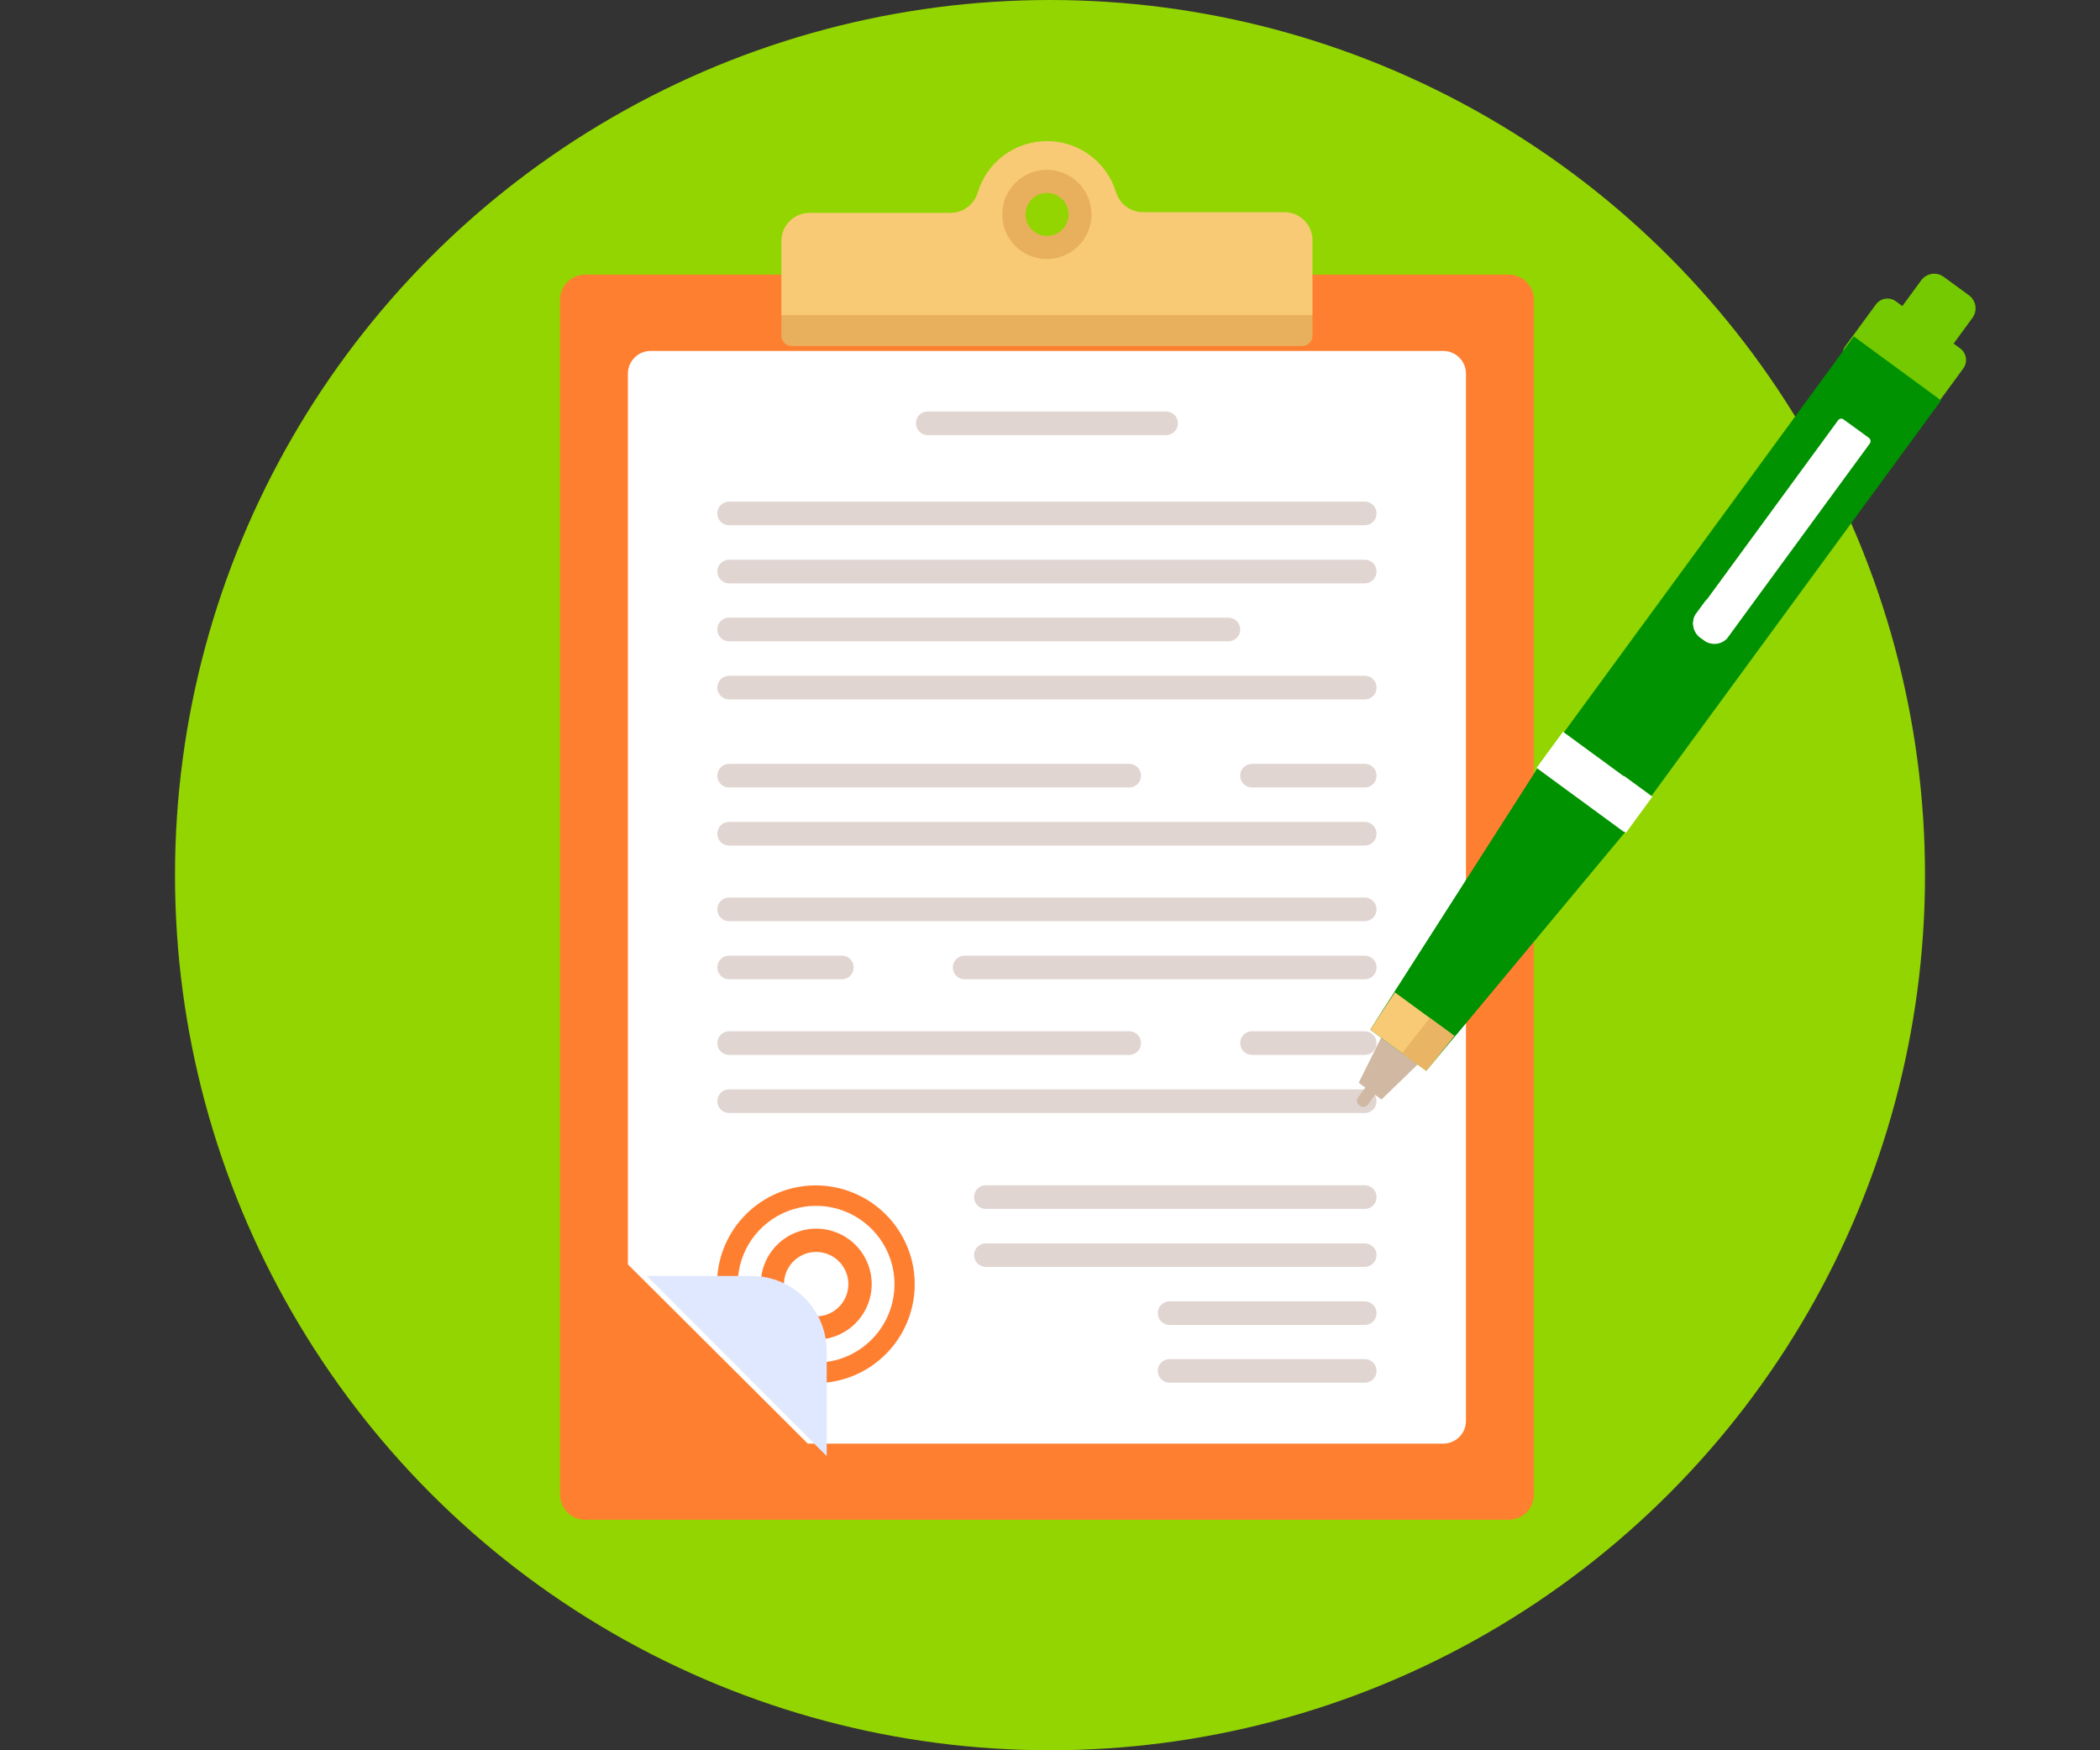<svg width="120" height="100" viewBox="0 0 120 100" fill="none" xmlns="http://www.w3.org/2000/svg">
<rect x="0" y="0" width="120" height="100" fill="#333333" stroke="none"/>
<circle cx="60" cy="50" r="50" fill="#93D500"/>
<g clip-path="url(#clip0_303_12365)">
<path d="M86.21 15.69H33.44C32.645 15.69 32 16.335 32 17.13V85.39C32 86.185 32.645 86.83 33.44 86.83H86.21C87.005 86.83 87.65 86.185 87.65 85.39V17.13C87.65 16.335 87.005 15.69 86.21 15.69Z" fill="#FF7F30"/>
<path d="M35.88 72.24V21.35C35.88 21.007 36.016 20.678 36.257 20.434C36.499 20.191 36.827 20.053 37.17 20.05H82.48C82.823 20.053 83.151 20.191 83.393 20.434C83.634 20.678 83.77 21.007 83.77 21.35V81.18C83.77 81.523 83.634 81.852 83.393 82.096C83.151 82.339 82.823 82.477 82.48 82.48H46.16L35.88 72.24Z" fill="white"/>
<path d="M44.65 18H75V19.18C75 19.337 74.938 19.486 74.827 19.597C74.717 19.708 74.567 19.77 74.41 19.77H45.24C45.084 19.77 44.934 19.708 44.823 19.597C44.712 19.486 44.65 19.337 44.65 19.18V18Z" fill="#E8B05D"/>
<path d="M73.39 12.12H65.33C64.986 12.123 64.65 12.017 64.371 11.815C64.092 11.614 63.885 11.328 63.78 11C63.524 10.15 63.002 9.405 62.289 8.875C61.577 8.346 60.713 8.06 59.825 8.06C58.937 8.06 58.073 8.346 57.361 8.875C56.648 9.405 56.126 10.15 55.87 11C55.771 11.335 55.567 11.628 55.287 11.837C55.008 12.046 54.669 12.159 54.32 12.16H46.26C46.048 12.16 45.838 12.202 45.642 12.284C45.446 12.365 45.268 12.485 45.118 12.635C44.968 12.786 44.85 12.964 44.77 13.161C44.689 13.357 44.649 13.568 44.65 13.78V18H75V13.72C74.997 13.295 74.827 12.888 74.525 12.588C74.223 12.288 73.815 12.12 73.39 12.12ZM59.83 14C59.476 14 59.13 13.895 58.836 13.698C58.541 13.502 58.312 13.222 58.176 12.895C58.041 12.568 58.005 12.208 58.074 11.861C58.144 11.514 58.314 11.195 58.564 10.944C58.815 10.694 59.134 10.524 59.481 10.454C59.828 10.385 60.188 10.421 60.515 10.556C60.842 10.692 61.122 10.921 61.318 11.216C61.515 11.51 61.62 11.856 61.62 12.21C61.617 12.684 61.428 13.138 61.093 13.473C60.758 13.808 60.304 13.997 59.83 14Z" fill="#F8CA75"/>
<path d="M59.82 9.7C59.316 9.7 58.823 9.85 58.403 10.13C57.984 10.41 57.657 10.808 57.464 11.274C57.271 11.74 57.221 12.253 57.319 12.748C57.417 13.242 57.66 13.697 58.017 14.053C58.373 14.41 58.828 14.653 59.322 14.751C59.817 14.849 60.33 14.799 60.796 14.606C61.262 14.413 61.66 14.086 61.94 13.667C62.221 13.247 62.37 12.754 62.37 12.25C62.37 11.574 62.101 10.925 61.623 10.447C61.145 9.969 60.496 9.7 59.82 9.7ZM59.82 13.48C59.577 13.478 59.34 13.404 59.139 13.268C58.938 13.132 58.782 12.939 58.691 12.714C58.599 12.489 58.576 12.242 58.625 12.004C58.673 11.766 58.791 11.548 58.964 11.377C59.136 11.206 59.355 11.09 59.594 11.043C59.832 10.996 60.079 11.021 60.303 11.115C60.527 11.208 60.719 11.366 60.853 11.568C60.988 11.77 61.06 12.007 61.06 12.25C61.06 12.412 61.028 12.573 60.965 12.723C60.903 12.873 60.812 13.009 60.696 13.123C60.581 13.238 60.444 13.328 60.294 13.389C60.143 13.45 59.982 13.481 59.82 13.48Z" fill="#E8B05D"/>
<path d="M77.99 28.66H41.66C41.29 28.66 40.99 28.96 40.99 29.33V29.34C40.99 29.71 41.29 30.01 41.66 30.01H77.99C78.36 30.01 78.66 29.71 78.66 29.34V29.33C78.66 28.96 78.36 28.66 77.99 28.66Z" fill="#E0D5D1"/>
<path d="M77.99 33.33H41.66C41.481 33.327 41.311 33.255 41.186 33.127C41.06 33 40.99 32.829 40.99 32.65C40.99 32.472 41.061 32.302 41.186 32.176C41.312 32.051 41.482 31.98 41.66 31.98H77.99C78.168 31.98 78.338 32.051 78.464 32.176C78.589 32.302 78.66 32.472 78.66 32.65C78.66 32.829 78.59 33 78.464 33.127C78.339 33.255 78.169 33.327 77.99 33.33Z" fill="#E0D5D1"/>
<path d="M66.63 24.86H53.01C52.831 24.857 52.661 24.785 52.536 24.657C52.41 24.53 52.34 24.359 52.34 24.18C52.34 24.002 52.411 23.832 52.536 23.706C52.662 23.581 52.832 23.51 53.01 23.51H66.63C66.719 23.509 66.807 23.525 66.889 23.558C66.972 23.591 67.047 23.64 67.11 23.703C67.174 23.765 67.224 23.839 67.258 23.921C67.292 24.003 67.31 24.091 67.31 24.18C67.31 24.36 67.238 24.533 67.111 24.661C66.983 24.788 66.81 24.86 66.63 24.86Z" fill="#E0D5D1"/>
<path d="M70.2 35.29H41.66C41.29 35.29 40.99 35.59 40.99 35.96V35.97C40.99 36.34 41.29 36.64 41.66 36.64H70.2C70.57 36.64 70.87 36.34 70.87 35.97V35.96C70.87 35.59 70.57 35.29 70.2 35.29Z" fill="#E0D5D1"/>
<path d="M77.99 38.61H41.66C41.29 38.61 40.99 38.91 40.99 39.28V39.29C40.99 39.66 41.29 39.96 41.66 39.96H77.99C78.36 39.96 78.66 39.66 78.66 39.29V39.28C78.66 38.91 78.36 38.61 77.99 38.61Z" fill="#E0D5D1"/>
<path d="M64.53 43.64H41.66C41.29 43.64 40.99 43.94 40.99 44.31V44.32C40.99 44.69 41.29 44.99 41.66 44.99H64.53C64.9 44.99 65.2 44.69 65.2 44.32V44.31C65.2 43.94 64.9 43.64 64.53 43.64Z" fill="#E0D5D1"/>
<path d="M77.99 43.64H71.54C71.17 43.64 70.87 43.94 70.87 44.31V44.32C70.87 44.69 71.17 44.99 71.54 44.99H77.99C78.36 44.99 78.66 44.69 78.66 44.32V44.31C78.66 43.94 78.36 43.64 77.99 43.64Z" fill="#E0D5D1"/>
<path d="M77.99 46.96H41.66C41.29 46.96 40.99 47.26 40.99 47.63V47.64C40.99 48.01 41.29 48.31 41.66 48.31H77.99C78.36 48.31 78.66 48.01 78.66 47.64V47.63C78.66 47.26 78.36 46.96 77.99 46.96Z" fill="#E0D5D1"/>
<path d="M64.53 60.27H41.66C41.482 60.27 41.312 60.199 41.186 60.074C41.06 59.948 40.99 59.778 40.99 59.6C40.989 59.511 41.005 59.423 41.038 59.34C41.071 59.258 41.12 59.183 41.183 59.12C41.245 59.056 41.319 59.006 41.401 58.972C41.483 58.938 41.571 58.92 41.66 58.92H64.53C64.619 58.92 64.707 58.938 64.789 58.972C64.871 59.006 64.945 59.056 65.007 59.12C65.07 59.183 65.119 59.258 65.152 59.34C65.185 59.423 65.201 59.511 65.2 59.6C65.2 59.778 65.129 59.948 65.004 60.074C64.878 60.199 64.708 60.27 64.53 60.27Z" fill="#E0D5D1"/>
<path d="M77.99 60.27H71.54C71.362 60.27 71.192 60.199 71.066 60.074C70.941 59.948 70.87 59.778 70.87 59.6C70.869 59.511 70.885 59.423 70.918 59.34C70.951 59.258 71 59.183 71.063 59.12C71.125 59.056 71.199 59.006 71.281 58.972C71.363 58.938 71.451 58.92 71.54 58.92H77.99C78.079 58.92 78.167 58.938 78.249 58.972C78.331 59.006 78.405 59.056 78.467 59.12C78.53 59.183 78.579 59.258 78.612 59.34C78.645 59.423 78.661 59.511 78.66 59.6C78.66 59.778 78.589 59.948 78.464 60.074C78.338 60.199 78.168 60.27 77.99 60.27Z" fill="#E0D5D1"/>
<path d="M77.99 62.24H41.66C41.29 62.24 40.99 62.54 40.99 62.91V62.92C40.99 63.29 41.29 63.59 41.66 63.59H77.99C78.36 63.59 78.66 63.29 78.66 62.92V62.91C78.66 62.54 78.36 62.24 77.99 62.24Z" fill="#E0D5D1"/>
<path d="M77.99 54.6H55.12C54.75 54.6 54.45 54.9 54.45 55.27V55.28C54.45 55.65 54.75 55.95 55.12 55.95H77.99C78.36 55.95 78.66 55.65 78.66 55.28V55.27C78.66 54.9 78.36 54.6 77.99 54.6Z" fill="#E0D5D1"/>
<path d="M48.11 54.6H41.66C41.29 54.6 40.99 54.9 40.99 55.27V55.28C40.99 55.65 41.29 55.95 41.66 55.95H48.11C48.48 55.95 48.78 55.65 48.78 55.28V55.27C48.78 54.9 48.48 54.6 48.11 54.6Z" fill="#E0D5D1"/>
<path d="M77.99 51.28H41.66C41.29 51.28 40.99 51.58 40.99 51.95V51.96C40.99 52.33 41.29 52.63 41.66 52.63H77.99C78.36 52.63 78.66 52.33 78.66 51.96V51.95C78.66 51.58 78.36 51.28 77.99 51.28Z" fill="#E0D5D1"/>
<path d="M77.99 67.72H56.33C55.96 67.72 55.66 68.02 55.66 68.39V68.4C55.66 68.77 55.96 69.07 56.33 69.07H77.99C78.36 69.07 78.66 68.77 78.66 68.4V68.39C78.66 68.02 78.36 67.72 77.99 67.72Z" fill="#E0D5D1"/>
<path d="M56.33 72.38H77.99C78.168 72.38 78.338 72.309 78.464 72.184C78.589 72.058 78.66 71.888 78.66 71.71C78.66 71.532 78.589 71.362 78.464 71.236C78.338 71.111 78.168 71.04 77.99 71.04H56.33C56.152 71.04 55.982 71.111 55.856 71.236C55.731 71.362 55.66 71.532 55.66 71.71C55.66 71.888 55.731 72.058 55.856 72.184C55.982 72.309 56.152 72.38 56.33 72.38Z" fill="#E0D5D1"/>
<path d="M77.99 74.35H66.83C66.46 74.35 66.16 74.65 66.16 75.02V75.03C66.16 75.4 66.46 75.7 66.83 75.7H77.99C78.36 75.7 78.66 75.4 78.66 75.03V75.02C78.66 74.65 78.36 74.35 77.99 74.35Z" fill="#E0D5D1"/>
<path d="M66.83 79H77.99C78.079 79 78.167 78.982 78.249 78.948C78.331 78.914 78.405 78.864 78.467 78.8C78.53 78.737 78.579 78.662 78.612 78.579C78.645 78.497 78.661 78.409 78.66 78.32C78.66 78.142 78.589 77.972 78.464 77.846C78.338 77.721 78.168 77.65 77.99 77.65H66.83C66.652 77.65 66.482 77.721 66.356 77.846C66.231 77.972 66.16 78.142 66.16 78.32C66.159 78.409 66.175 78.497 66.208 78.579C66.241 78.662 66.29 78.737 66.353 78.8C66.415 78.864 66.489 78.914 66.571 78.948C66.653 78.982 66.741 79 66.83 79Z" fill="#E0D5D1"/>
<path d="M45.22 67.9C44.139 68.177 43.163 68.767 42.417 69.598C41.671 70.428 41.187 71.461 41.028 72.566C40.868 73.67 41.039 74.798 41.52 75.805C42 76.813 42.768 77.656 43.727 78.227C44.686 78.799 45.793 79.073 46.908 79.016C48.023 78.96 49.096 78.574 49.992 77.907C50.887 77.241 51.566 76.325 51.941 75.273C52.316 74.222 52.371 73.083 52.1 72C51.918 71.279 51.595 70.601 51.151 70.004C50.706 69.408 50.149 68.905 49.51 68.524C48.871 68.143 48.163 67.892 47.427 67.785C46.691 67.678 45.941 67.717 45.22 67.9ZM47.76 77.71C46.902 77.933 45.998 77.896 45.161 77.605C44.324 77.314 43.592 76.781 43.058 76.074C42.524 75.366 42.212 74.517 42.161 73.632C42.11 72.747 42.322 71.867 42.771 71.103C43.22 70.34 43.886 69.726 44.684 69.34C45.482 68.955 46.376 68.814 47.254 68.937C48.131 69.06 48.953 69.44 49.614 70.03C50.276 70.62 50.748 71.392 50.97 72.25C51.268 73.4 51.097 74.621 50.495 75.644C49.893 76.668 48.91 77.411 47.76 77.71Z" fill="#FF7F30"/>
<path d="M45.84 70.3C45.234 70.459 44.688 70.793 44.272 71.262C43.855 71.73 43.587 72.312 43.502 72.933C43.416 73.554 43.516 74.186 43.789 74.75C44.063 75.314 44.497 75.784 45.038 76.101C45.579 76.418 46.201 76.568 46.827 76.531C47.452 76.495 48.053 76.274 48.553 75.896C49.053 75.518 49.43 75 49.636 74.408C49.842 73.816 49.868 73.177 49.71 72.57C49.605 72.167 49.422 71.788 49.171 71.456C48.919 71.123 48.605 70.843 48.246 70.632C47.886 70.422 47.489 70.284 47.076 70.227C46.663 70.17 46.243 70.195 45.84 70.3ZM47.1 75.15C46.748 75.241 46.376 75.226 46.032 75.106C45.688 74.986 45.388 74.767 45.169 74.477C44.95 74.186 44.822 73.837 44.801 73.473C44.781 73.11 44.868 72.748 45.053 72.435C45.238 72.121 45.511 71.869 45.839 71.711C46.167 71.553 46.535 71.496 46.895 71.547C47.256 71.598 47.593 71.754 47.864 71.997C48.136 72.24 48.329 72.557 48.42 72.91C48.542 73.382 48.471 73.883 48.223 74.303C47.976 74.723 47.572 75.028 47.1 75.15Z" fill="#FF7F30"/>
<path d="M77.69 63.15C77.656 63.13 77.626 63.104 77.602 63.073C77.578 63.042 77.56 63.006 77.55 62.968C77.54 62.93 77.537 62.89 77.542 62.851C77.547 62.812 77.56 62.774 77.58 62.74L78.89 60.95C78.95 60.894 79.028 60.862 79.11 60.862C79.192 60.862 79.271 60.894 79.33 60.95C79.364 60.97 79.394 60.996 79.418 61.027C79.442 61.058 79.46 61.094 79.47 61.132C79.48 61.17 79.483 61.21 79.478 61.249C79.472 61.288 79.46 61.326 79.44 61.36L78.13 63.16C78.069 63.215 77.99 63.245 77.908 63.243C77.826 63.241 77.748 63.208 77.69 63.15Z" fill="#D0B8A3"/>
<path d="M112.514 16.874L111.069 15.816C110.66 15.516 110.084 15.605 109.784 16.015L106.386 20.654C106.086 21.064 106.175 21.64 106.585 21.94L108.029 22.997C108.439 23.298 109.014 23.209 109.315 22.799L112.712 18.16C113.012 17.75 112.923 17.174 112.514 16.874Z" fill="#74C900"/>
<path d="M112.011 19.905L108.34 17.217C107.975 16.949 107.462 17.028 107.194 17.394L105.451 19.773C105.183 20.139 105.263 20.652 105.628 20.919L109.299 23.608C109.664 23.876 110.177 23.796 110.445 23.431L112.188 21.051C112.455 20.686 112.376 20.173 112.011 19.905Z" fill="#74C900"/>
<path d="M79.56 58.01L77.64 61.86L78.94 62.82L82.03 59.83L79.56 58.01Z" fill="#D0B8A3"/>
<path d="M108.67 21.23L105.93 19.22L87.86 43.9L78.3 58.83L80.15 60.19L81.5 61.18L92.85 47.55L110.92 22.88L108.67 21.23Z" fill="#009200"/>
<path d="M87.86 43.9L79.69 56.67L83.1 59.18L83.27 59.05L92.85 47.55L92.86 47.54L87.86 43.9Z" fill="#009200"/>
<path d="M79.71 56.7L78.3 58.83L80.15 60.19L80.18 60.21V60.22L81.5 61.18L83.1 59.18L79.71 56.7Z" fill="#F8CA75"/>
<path d="M94.309 45.464L89.315 41.807L87.802 43.872L92.796 47.53L94.309 45.464Z" fill="white"/>
<path d="M94.423 45.517L92.801 44.33L91.289 46.395L92.911 47.583L94.423 45.517Z" fill="white"/>
<path d="M81.7 58.16L80.12 60.17L81.5 61.18L83.1 59.18L81.7 58.16Z" fill="#EAB465"/>
<path d="M106.77 25L106.13 24.53L106.03 24.46L105.38 23.99C105.359 23.968 105.333 23.95 105.305 23.938C105.276 23.926 105.246 23.92 105.215 23.92C105.184 23.92 105.154 23.926 105.125 23.938C105.097 23.95 105.071 23.968 105.05 23.99L104.67 24.51L96.87 35.16C96.75 35.383 96.72 35.644 96.785 35.889C96.85 36.134 97.005 36.345 97.22 36.48L97.32 36.55C97.512 36.714 97.76 36.798 98.012 36.787C98.264 36.776 98.503 36.67 98.68 36.49L106.48 25.84L106.86 25.32C106.889 25.265 106.896 25.201 106.879 25.142C106.863 25.082 106.823 25.031 106.77 25Z" fill="white"/>
<path d="M98 35.62L97.87 35.53C97.659 35.392 97.507 35.18 97.446 34.935C97.385 34.69 97.418 34.431 97.54 34.21L96.87 35.12C96.749 35.342 96.717 35.602 96.78 35.847C96.843 36.092 96.997 36.304 97.21 36.44L97.33 36.53C97.525 36.691 97.773 36.772 98.026 36.757C98.278 36.743 98.515 36.633 98.69 36.45L99.35 35.54C99.176 35.72 98.941 35.828 98.691 35.843C98.441 35.858 98.194 35.778 98 35.62Z" fill="white"/>
<path d="M36.96 72.9H42.96C44.095 72.905 45.182 73.359 45.984 74.163C46.786 74.967 47.237 76.055 47.24 77.19V83.19L36.96 72.9Z" fill="#E0E8FF"/>
</g>
<defs>
<clipPath id="clip0_303_12365">
<rect width="80.95" height="78.83" fill="white" transform="translate(32 8)"/>
</clipPath>
</defs>
</svg>
